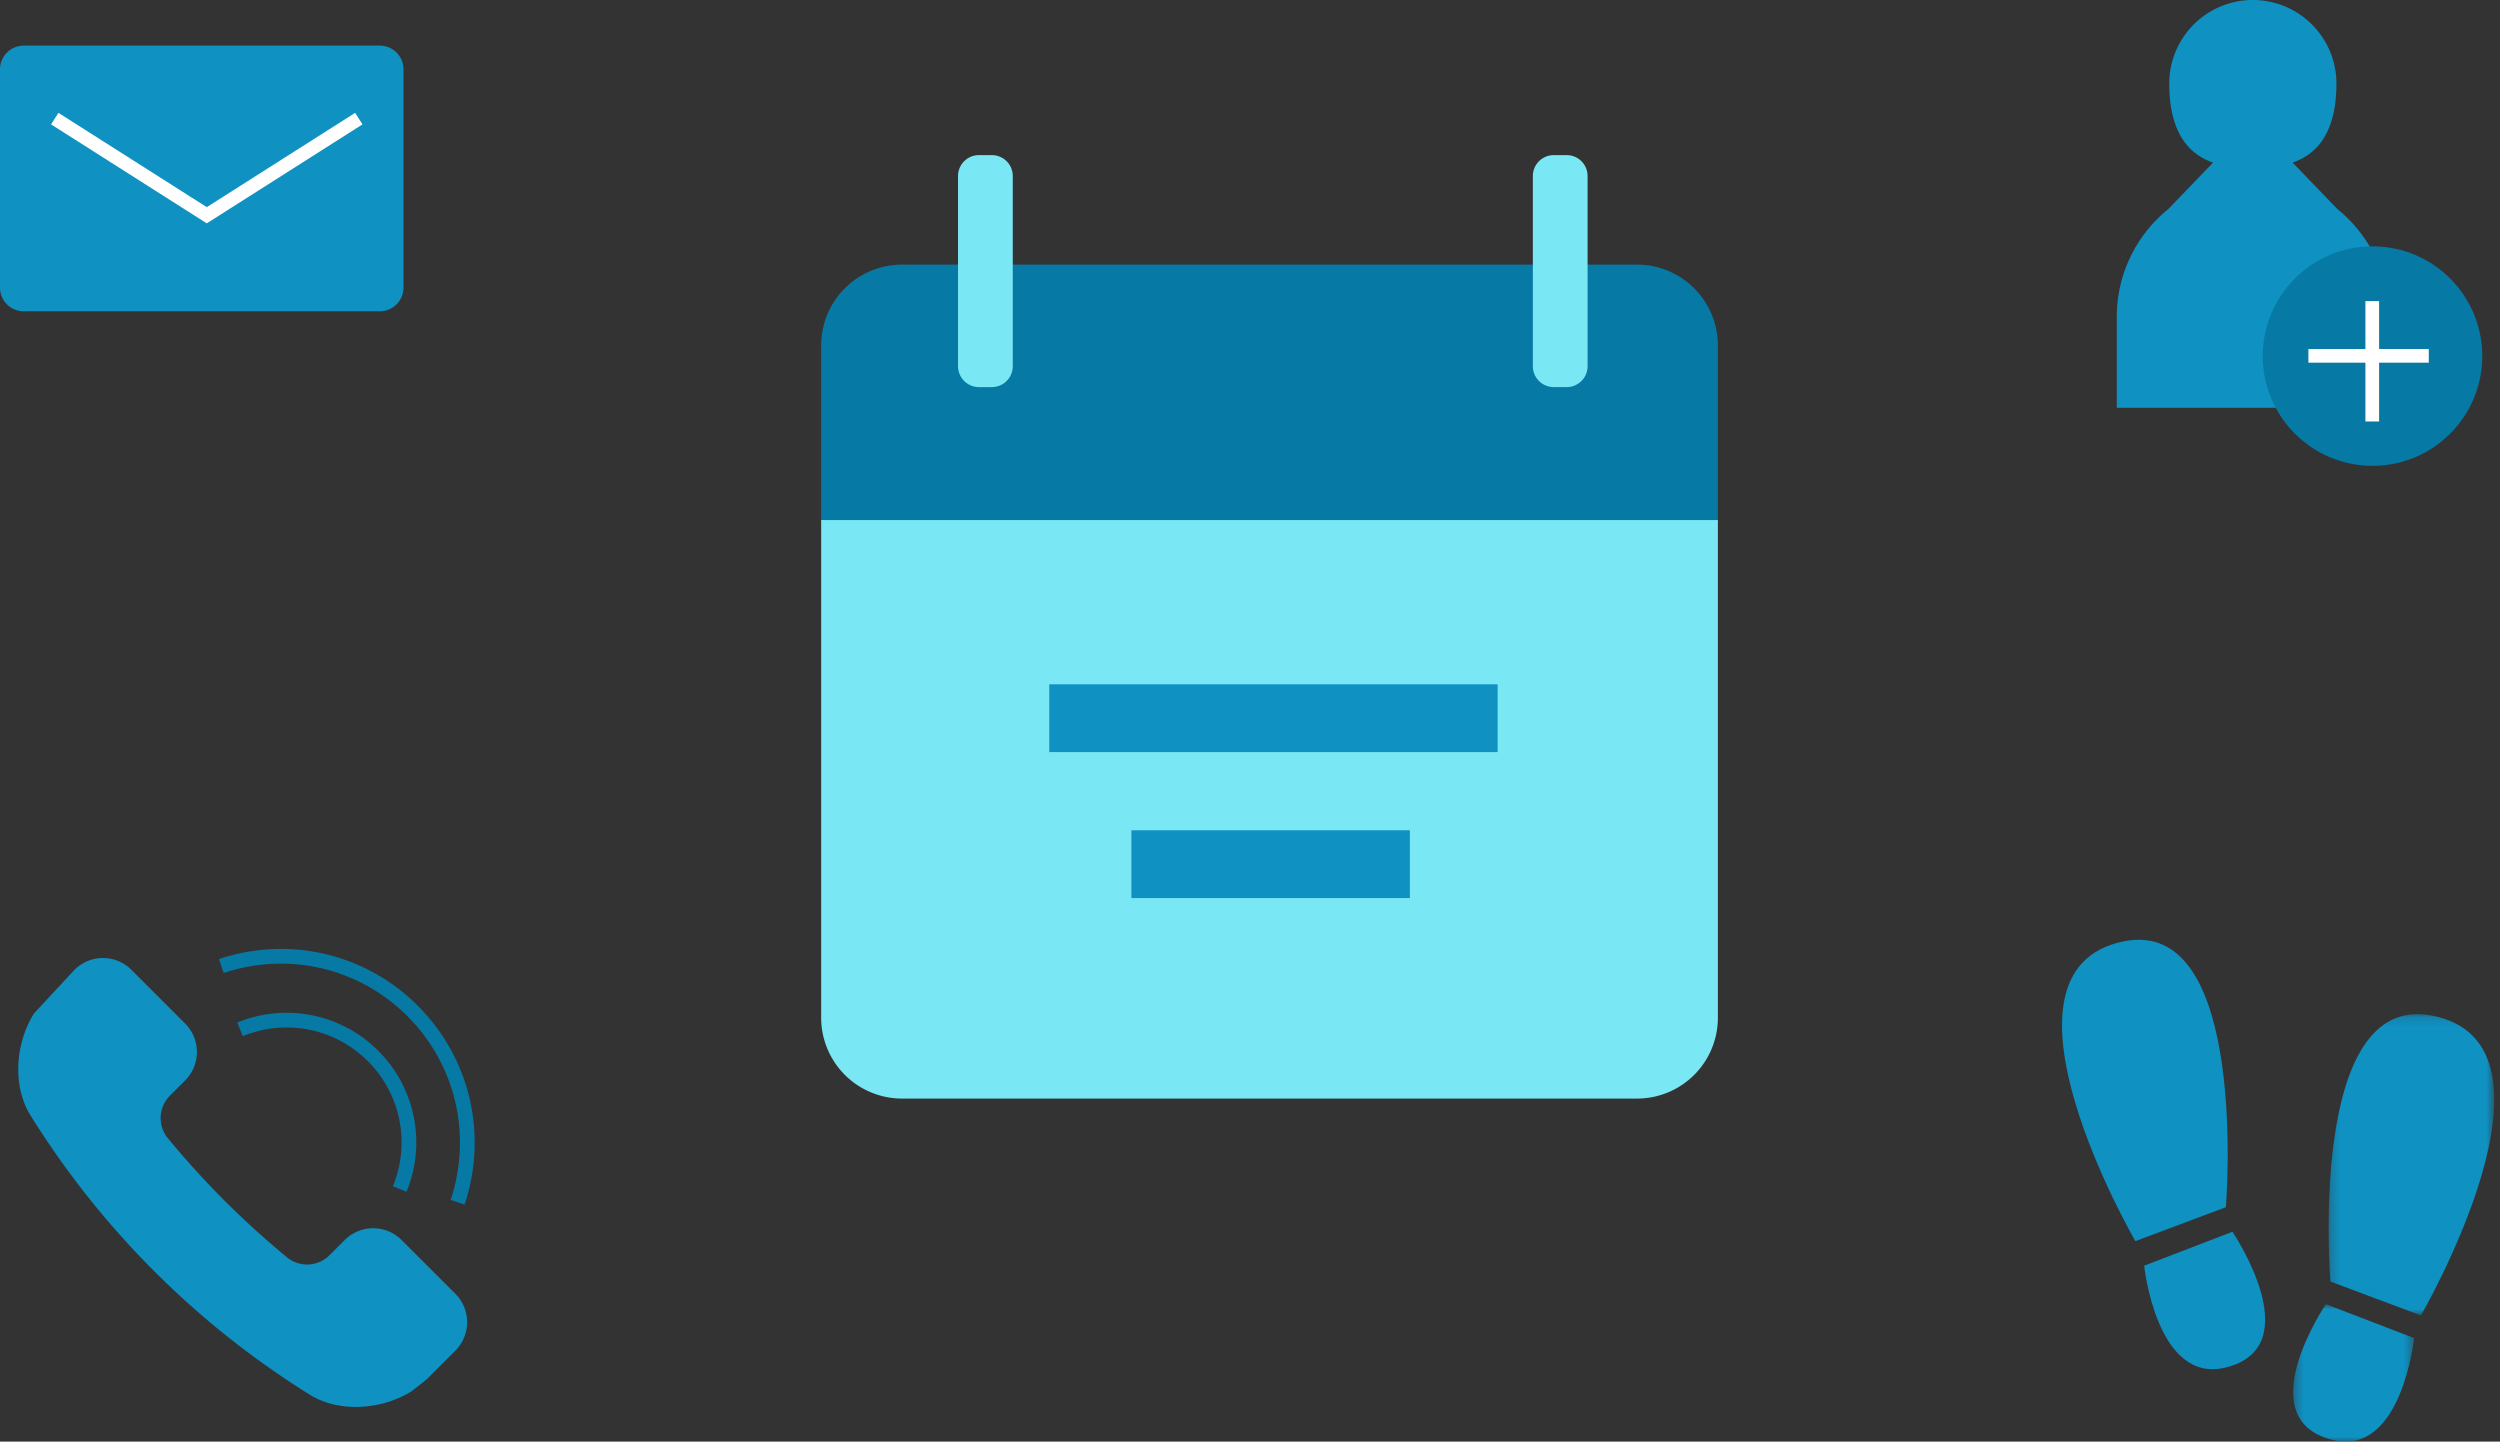 <svg xmlns="http://www.w3.org/2000/svg" xmlns:xlink="http://www.w3.org/1999/xlink" width="274" height="158"><rect width="100%" height="100%" fill="#333333" stroke="none"/><defs><path id="a" d="M.214.146h18.154v33.03H.214z"/><path id="c" d="M.327.936h13.26V16H.327z"/><path id="e" d="M0 158.22h273.368V0H0z"/></defs><g fill="none" fill-rule="evenodd"><path fill="#0F91C2" d="M3.737 111.06c-2.062 3.262-2.41 7.961-.383 11.208a95.536 95.536 0 0030.575 30.576c3.25 2.03 7.948 1.68 11.21-.382l1.6-1.26h.001l2.043-2.044 1.123-1.123a4.413 4.413 0 000-6.24l-5.887-5.886a4.411 4.411 0 00-6.239 0l-1.665 1.664a3.472 3.472 0 01-4.658.231 95.597 95.597 0 01-13.064-13.063 3.472 3.472 0 01.232-4.658l1.664-1.665a4.411 4.411 0 000-6.239l-5.887-5.887a4.411 4.411 0 00-6.239 0l-4.426 4.768z"/><path fill="#0679A4" d="M44.55 130.625l-1.492-.614a12.569 12.569 0 00-2.74-13.703 12.573 12.573 0 00-13.704-2.742L26 112.074a14.183 14.183 0 0115.459 3.093 14.176 14.176 0 013.091 15.458"/><path fill="#0679A4" d="M50.922 132.027l-1.532-.508c2.37-7.136.554-14.855-4.737-20.145-5.29-5.291-13.007-7.106-20.144-4.735L24 105.107c7.718-2.564 16.069-.6 21.795 5.126 5.725 5.724 7.69 14.076 5.127 21.794"/><path fill="#0F91C2" d="M234.037 136.03s-17.226-29.696-1.24-32.864c13.765-2.73 11.161 29.143 11.161 29.143l-9.92 3.72zm.963 2.691s1.363 13.021 8.929 11.161c9.289-2.284.744-14.882.744-14.882L235 138.721z"/><g transform="translate(255 111)"><mask id="b" fill="#fff"><use xlink:href="#a"/></mask><path fill="#0F91C2" d="M10.331 33.176S27.557 3.48 11.571.312C-2.194-2.417.41 29.455.41 29.455l9.921 3.721z" mask="url(#b)"/></g><g transform="translate(251 142)"><mask id="d" fill="#fff"><use xlink:href="#c"/></mask><path fill="#0F91C2" d="M13.587 4.657s-1.363 13.02-8.93 11.162C-4.63 13.534 3.915.936 3.915.936l9.673 3.72z" mask="url(#d)"/></g><path fill="#0F91C2" d="M41.623 34.118H2.6a2.6 2.6 0 01-2.6-2.6V7.6A2.6 2.6 0 012.6 5h39.023a2.6 2.6 0 012.6 2.6v23.918a2.6 2.6 0 01-2.6 2.6"/><path stroke="#FFF" stroke-width="1.5" d="M6 13l16.663 10.591L39.326 13"/><path fill="#0F91C2" d="M256.187 22.924l-4.917-5.104c3.603-1.232 4.802-4.639 4.802-8.66 0-5.059-4.103-9.16-9.161-9.16a9.16 9.16 0 00-9.161 9.16c0 4.021 1.199 7.428 4.802 8.66l-4.918 5.104A15.165 15.165 0 00232 34.721v9.974h29.822v-9.974c0-4.581-2.071-8.918-5.635-11.797"/><path fill="#0679A4" d="M248 39.028c0 6.644 5.385 12.029 12.028 12.029 6.643 0 12.029-5.385 12.029-12.029 0-6.643-5.386-12.028-12.029-12.028S248 32.385 248 39.028"/><path stroke="#FFF" stroke-width="1.5" d="M260 33v13.194M266.194 39H253"/><path fill="#0679A4" d="M188.28 37.864A8.864 8.864 0 00179.416 29H98.865A8.864 8.864 0 0090 37.864v19.325h98.28V37.864z"/><path fill="#79E7F4" d="M90 57v54.54a8.864 8.864 0 008.865 8.864h80.551a8.863 8.863 0 008.864-8.864V57H90zm18.707-14.573h-1.414A2.293 2.293 0 01105 40.135V19.292A2.293 2.293 0 01107.293 17h1.414A2.292 2.292 0 01111 19.292v20.843a2.292 2.292 0 01-2.293 2.292m63 0h-1.414A2.292 2.292 0 01168 40.135V19.292A2.292 2.292 0 01170.293 17h1.414A2.292 2.292 0 01174 19.292v20.843a2.292 2.292 0 01-2.293 2.292"/><mask id="f" fill="#fff"><use xlink:href="#e"/></mask><path fill="#0F91C2" d="M115 82.428h49.14V75H115zm9 16h30.522V91H124z" mask="url(#f)"/></g></svg>
